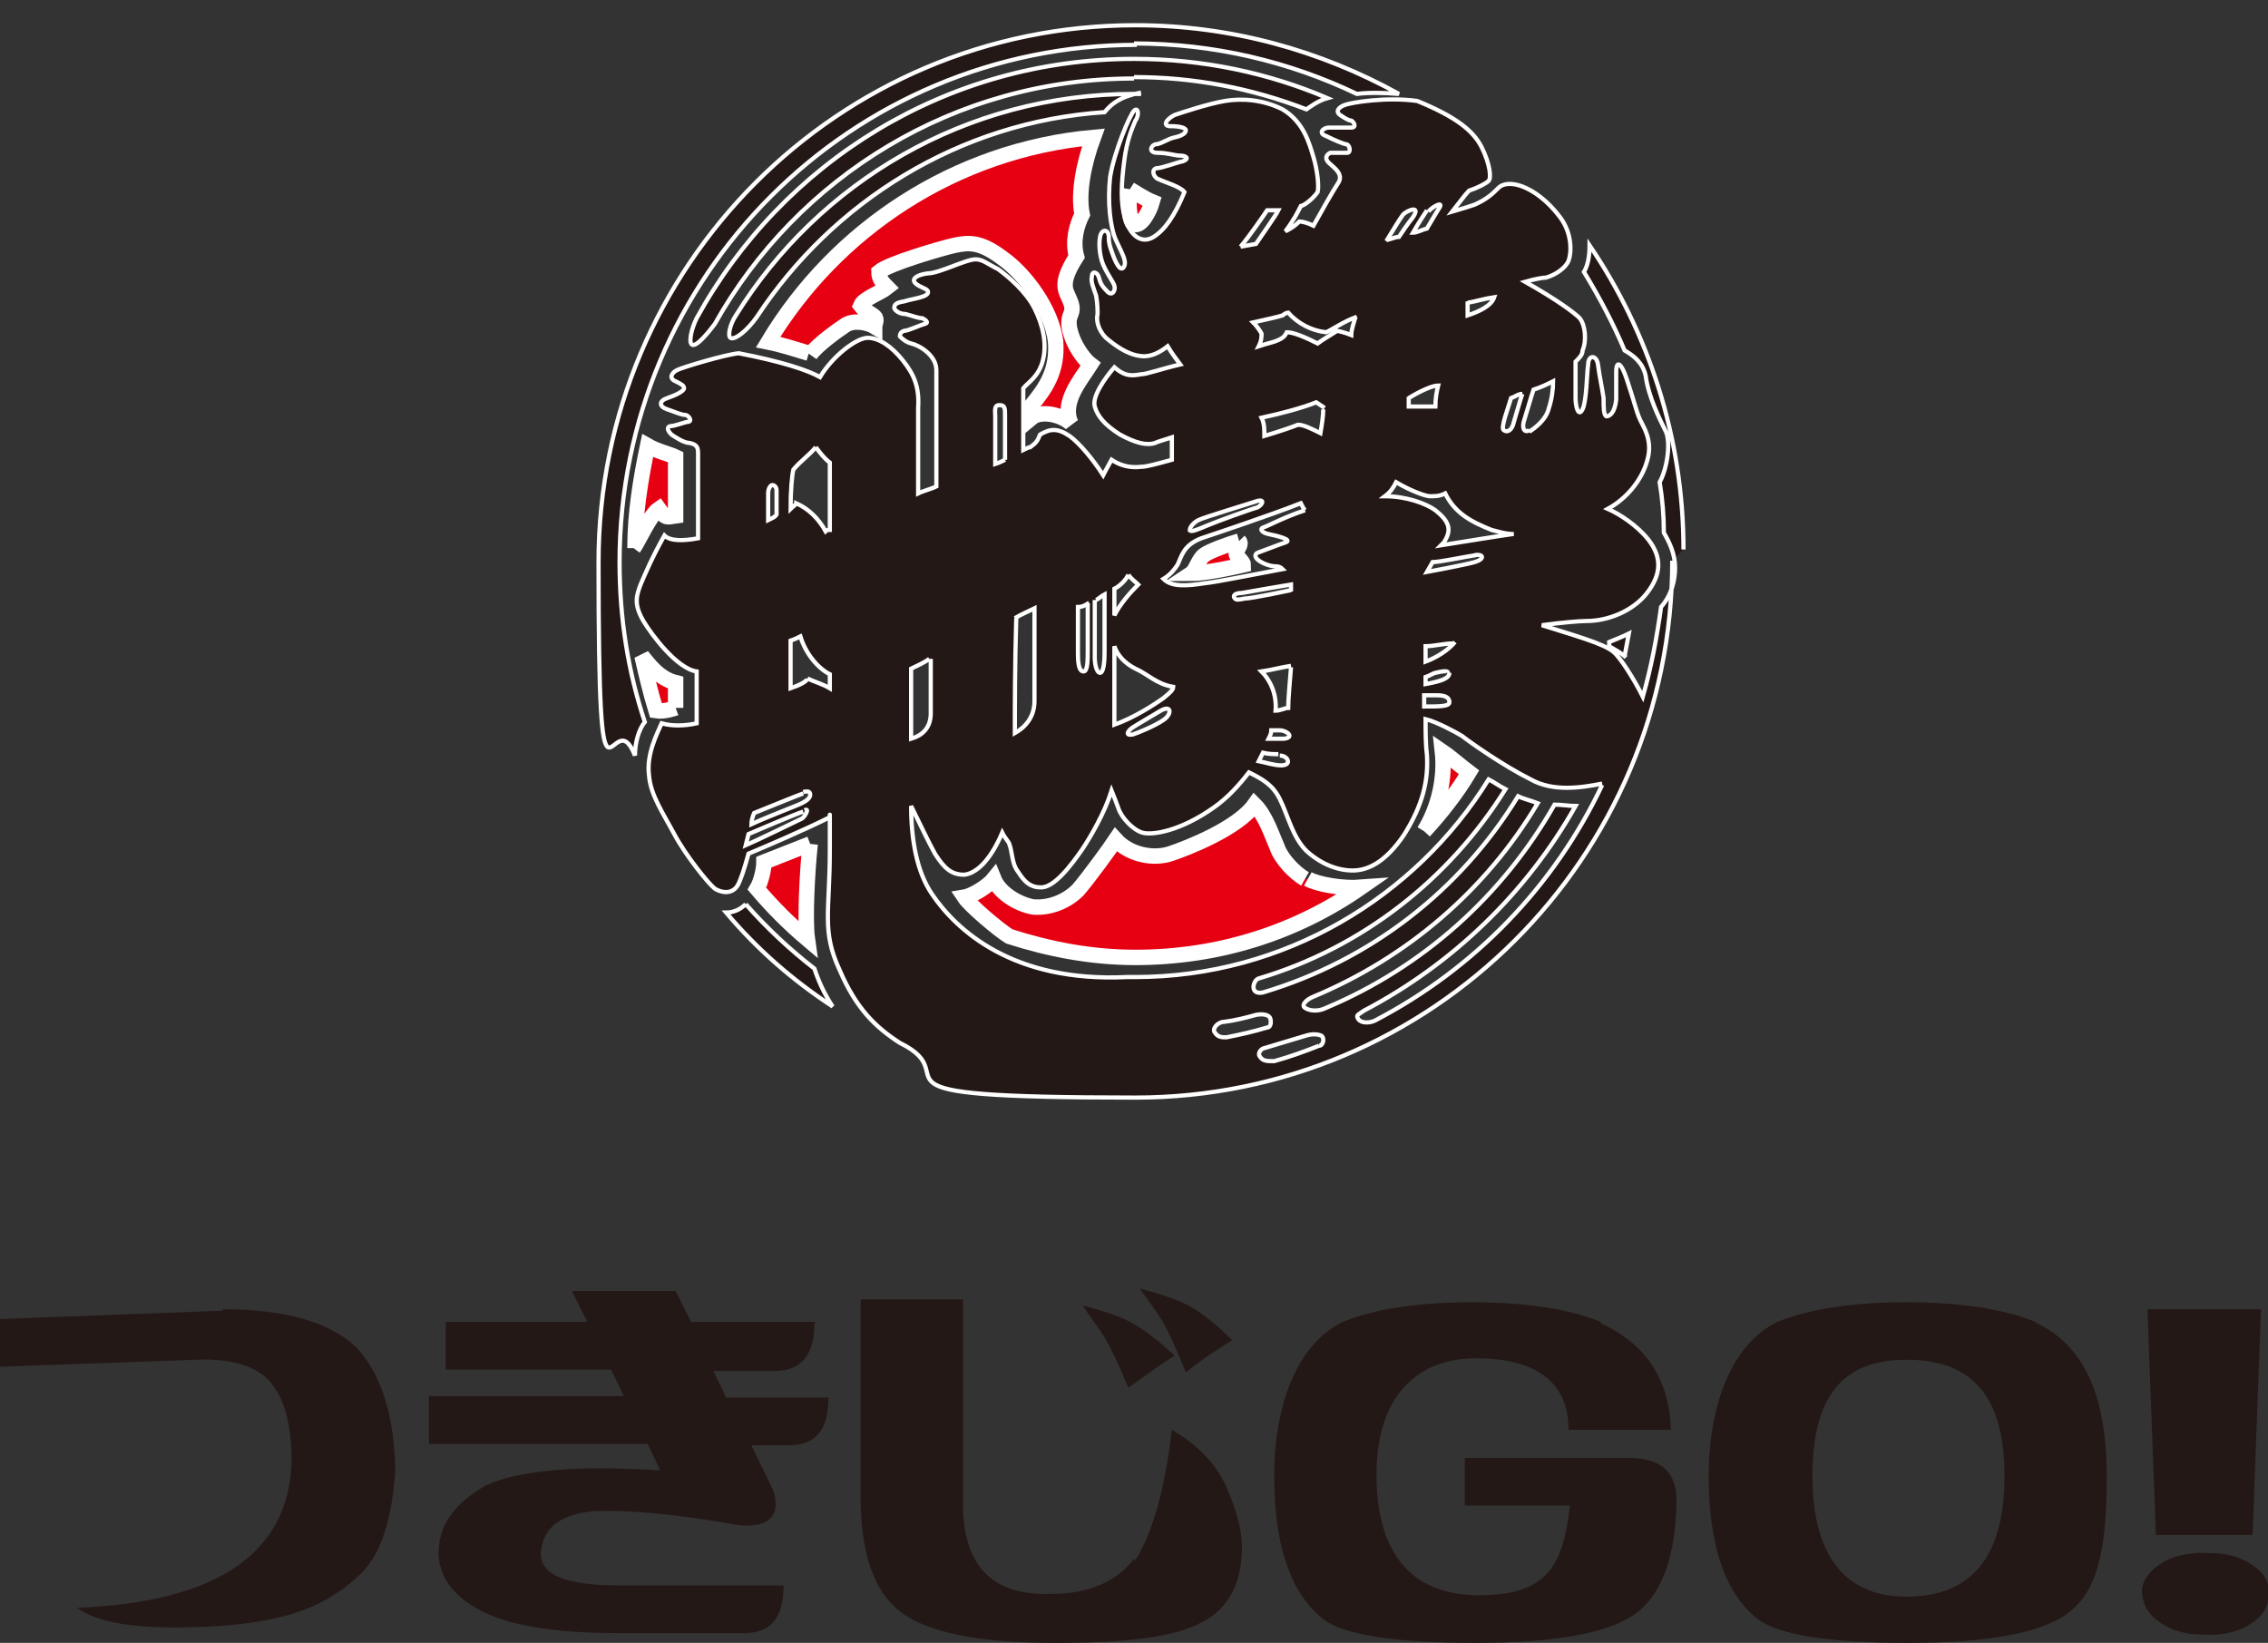 <?xml version="1.0" encoding="UTF-8"?>
<svg xmlns="http://www.w3.org/2000/svg" version="1.1" viewBox="0 0 161.8 117.2">
  <rect x="0" y="0" width="161.8" height="117.2" fill="#333333" stroke="none"/>
  <defs>
    <style>
      .cls-1 {
        fill-rule: evenodd;
        stroke-width: .3px;
      }

      .cls-1, .cls-2 {
        stroke: #fff;
      }

      .cls-1, .cls-3 {
        fill: #231815;
      }

      .cls-2 {
        fill: #e60012;
        stroke-width: 1.1px;
      }

      .cls-4 {
        fill: none;
        stroke: #231815;
        stroke-miterlimit: 10;
        stroke-width: 0px;
      }
    </style>
  </defs>
  <!-- Generator: Adobe Illustrator 28.6.0, SVG Export Plug-In . SVG Version: 1.2.0 Build 709)  -->
  <g>
    <g id="_レイヤー_1" data-name="レイヤー_1">
      <g>
        <path class="cls-3" d="M15.9,93.4c4.4,0,7.6.9,9.5,2.7,1.8,1.9,2.7,4.8,2.8,8.7-.2,3.5-1,6-2.4,7.4s-3.1,2.4-5.2,3c-2.1.6-4.8.9-8.2.9-3.4,0-5.7-.5-6.9-1.4,10-.4,15.1-3.9,15.3-10.4,0-2.7-.5-4.6-1.6-5.8-1-1.1-2.8-1.6-5.2-1.5l-14,.5v-3.4l15.9-.6Z"/>
        <path class="cls-3" d="M58.1,94.4c0,2.2-.9,3.4-2.8,3.4h-4.4l.9,1.9h7.3c0,2.3-.9,3.4-2.8,3.4h-2.7l1.6,3.3c.5,1.8-.4,2.6-2.5,2.4-4.5-.8-7.9-1.1-10.3-1-2.3.2-3.6,1.1-3.8,2.8-.2,1.7,1.6,2.5,5.6,2.5h11.7c0,2.3-.9,3.4-2.8,3.4h-9c-4.4,0-7.7-.5-9.8-1.6-2.1-1.1-3.1-2.6-3-4.4.1-1.8,1.2-3.3,3.3-4.5,2.3-1.1,6.5-1.5,12.5-1.1l-.9-1.9h-15.6v-3.4h13.9l-.9-1.9h-11.8v-3.4h10.1l-1.1-2.2h7.4l1.1,2.2h8.9Z"/>
        <path class="cls-3" d="M81,111.3c1.2-1.9,2.1-5,2.6-9.3,1.9,1.1,3.2,2.5,3.9,4.1.7,1.6,1.1,3,1.1,4.3,0,2.7-1.1,4.5-3,5.4-1.9,1-5.3,1.4-10.3,1.4s-8.5-.6-10.6-1.9c-2.1-1.3-3.2-3.9-3.3-8v-14.6h7.3v14.6c0,4.4,2.1,6.6,6.4,6.4,2.6,0,4.6-.9,5.8-2.5ZM77.1,93.1c1.6.4,2.8.8,3.7,1.3.9.5,1.9,1.3,3,2.3-1.1.7-2.2,1.5-3.3,2.3-.8-1.9-1.4-3.1-1.7-3.6-.3-.5-.9-1.3-1.6-2.3ZM81.2,91.9c1.6.4,2.8.8,3.7,1.3.9.5,1.9,1.3,3,2.4-1.1.7-2.2,1.4-3.3,2.3-.8-2-1.4-3.2-1.7-3.7-.3-.5-.9-1.3-1.6-2.3Z"/>
        <path class="cls-3" d="M114.2,94.4c3.3,1.5,4.9,4.1,5,7.6h-7.3c0-3.4-2.3-5.1-6.6-5.1s-7.1,2.8-7.1,8.3,2.4,8.6,7.3,8.6,6-2.1,6.5-6.4h-7.5v-3.4h11.6c2.3,0,3.4.9,3.5,2.8,0,4.1-1,6.9-2.9,8.3-1.9,1.4-5.7,2.1-11.5,2.1s-9.4-.6-10.8-1.7c-2.3-1.8-3.5-5.2-3.5-10.2s1.6-9.4,4.9-11c2.2-.9,5.3-1.4,9.2-1.4s7,.5,9.2,1.4Z"/>
        <path class="cls-3" d="M145.3,94.4c3.4,1.6,5,5.2,5,11s-.9,8.3-2.8,9.7c-1.9,1.4-5.7,2.1-11.4,2.1s-9.3-.6-10.7-1.7c-2.3-1.8-3.5-5.2-3.5-10.2s1.6-9.4,4.9-11c2.2-.9,5.3-1.4,9.2-1.4s7,.5,9.2,1.4ZM136,113.9c4.7,0,7-2.9,7-8.6s-2.3-8.3-7-8.3-6.7,2.8-6.7,8.3,2.2,8.6,6.7,8.6Z"/>
        <path class="cls-3" d="M152.8,113.4c.1-.8.7-1.5,1.6-2,.9-.5,2.1-.7,3.4-.6,1.3,0,2.3.4,3.1,1,.8.6,1.1,1.4.9,2.2,0,.8-.6,1.5-1.5,2-.9.5-2,.7-3.3.6-1.3,0-2.3-.4-3.1-1-.8-.6-1.1-1.4-1.1-2.2ZM161.3,93.4l-.6,16.1h-6.9l-.6-16.1h8.2Z"/>
      </g>
      <g>
        <path class="cls-4" d="M120.9,40c0,22.1-17.9,40-40,40s-40-17.9-40-40S58.8,0,80.9,0s40,17.9,40,40Z"/>
        <path class="cls-1" d="M94.1,74.6c-1,.4-2.1.8-3.2,1.1-.5,0-.8,0-1-.3-.2-.2,0-.5.2-.6,1-.3,2-.6,3-.9.6-.2,1-.1,1.2,0,.2.2.1.7-.2.7M90.6,72.6c-.1-.2-.5-.3-1-.2-.7.2-1.5.4-2.3.5-.4,0-.9.5-.6.8.2.3.5.3.8.3,1-.2,1.9-.4,2.9-.7.3,0,.3-.5.2-.7M71.7,32.8v-3.1c0-.6,0-.8-.4-.8s-.3.4-.3.8v3.4c.3-.1.5-.2.7-.3M78.2,42.8c.2-.1.4-.3.6-.4,0,1,0,3.6,0,4s0,1.5-.3,1.6c-.3,0-.4-.7-.4-1.1,0-.3,0-3,0-4.1M77.6,43.1c0,.7,0,2.6,0,3.2,0,.8,0,1.6-.3,1.6-.4,0-.4-.9-.4-1.4,0-.5,0-1.9,0-3.2.3,0,.5-.1.8-.3M72.4,44.1c.5-.3,1-.5,1.4-.7,0,1.5,0,5,0,6.6,0,1.2-.7,1.9-1.4,2.3,0-1.9,0-4.9.1-8.2M66.4,47c0,2.1,0,3.6,0,3.9,0,1.1-.7,1.6-1.4,1.8,0-1.1,0-2.9,0-5,.4-.2.9-.4,1.3-.7M58.2,31.9c.3.4.6.8,1,1.1,0,0,0,1.9,0,4.8-.1,0-.2,0-.3.1-.5-.9-1.2-1.6-2.1-2,0,.1-.2.2-.4.4,0-1.3.1-2.4.2-2.8.5-.6,1.1-1,1.6-1.6M57.6,48.4c0,.2-.6.5-1.2.7,0-.6,0-1.9,0-3.4.3-.1.5-.2.7-.3.4,1.3,1.3,2.3,2.1,2.7,0,.3,0,.6,0,1-.5-.3-1.2-.5-1.6-.7M55.4,35v1.7c-.1.2-.4.3-.6.4v-1.9c0-.4.2-.6.3-.6s.3.1.3.4M57.3,56.5c.4-.1.5,0,.5.2s-.2.4-.6.6c-.4.2-2.3.9-3.6,1.5,0-.2.1-.6.2-.8,0,0,3.2-1.3,3.5-1.4M57.4,57.8c.4-.2,0,.5-.2.6-.2.1-3.3,1.6-4,1.9l.2-.8s3.5-1.5,3.9-1.6M80.9,3.1c5.7,0,11.1,1.3,15.9,3.6.8-.1,1.8-.1,3,0-5.6-3.1-12-4.9-18.8-4.9-21.2,0-38.3,17.2-38.3,38.3s.9,9.5,2.6,13.8c0-1,.3-1.9.7-2.4-1.2-3.6-1.8-7.4-1.8-11.4,0-20.4,16.5-36.9,36.9-36.9M115.9,46.8c.1-.5.2-1.1.3-1.6-.4.2-.9.4-1.4.6,0,.1,0,.2,0,.3.5.3.9.5,1.2.8M80.9,5.5c4.3,0,8.4.8,12.3,2.3.3-.2.8-.6,1.5-.8-4.2-1.8-8.9-2.8-13.8-2.8-13.4,0-25.1,7.4-31.2,18.5-.4.8-.6,1.8-.3,1.9.3.1,1-.7,1.6-1.5,5.9-10.5,17.1-17.5,29.9-17.5M53.2,64.5c-.4.4-.9.6-1.4.6,2.2,2.6,4.7,4.8,7.6,6.7-.6-.9-1-1.8-1.3-2.7-1.8-1.4-3.4-2.9-4.9-4.6M119.3,40c0,21.2-17.2,38.3-38.3,38.3s-11.7-1.4-16.8-3.9c-1.7-1.1-3.1-2.4-4.3-5.2-1.3-2.8-.7-4.1-.7-8.6s0-1.3,0-2.3c-1.8.9-4.6,2.1-5.8,2.6-.3,1.1-.6,2-.8,2.3-.4.6-1.1.5-1.6.2-.5-.4-2.1-2.4-2.9-3.9-.8-1.5-1.7-2.8-1.8-4.2-.2-1.5.6-3,.9-3.7.7.2,1.6.2,2.5,0,0-.5,0-1.9,0-3.7-1.4-.2-3.2-2.6-3.8-3.6-.7-1.2-.5-1.8-.2-2.6.3-.7.8-1.9,1.7-3.5.4.4,1.3.4,2.4.2,0-3.3,0-5.9,0-6.1,0-.5-.2-.6-.6-.7-.4,0-1-.4-1.3-.6-.2-.2-.4-.5-.1-.6.3,0,.8-.2,1.2-.3.5,0,.1-.5-.1-.5-.3,0-.7-.2-1.3-.4-.6-.2-.6-.6,0-.8.6-.2,1.2-.5,1.2-.7s-.2-.3-.6-.5c-.5-.2-.3-.6.1-.8.4-.2,3.4-1.1,4.4-1.2,3.1.6,4.9,1.2,5.8,1.7.9-1.5,2.6-2.8,3.4-2.8s1.7.6,2.5,1.6c.8,1,1.2,1.9,1.1,3.4,0,.5,0,2.9,0,6.1.4-.2.9-.3,1.3-.5,0-4.3,0-7.8,0-8.3,0-1.1-1.3-1.8-1.8-1.9-.4-.1-.7-.4-.8-.5,0-.1,0-.3.3-.4.3,0,1.1-.4,1.5-.5.3-.1,0-.3-.2-.4-.3,0-.8-.2-1.2-.3-.4,0-.7-.2-.8-.4,0-.2,0-.4.7-.5.6-.2,1.8-.3,1.7-.7,0-.2-.6-.3-.9-.6-.3-.3.1-.6.9-.7.8,0,2.7-1,3.4-1,.5,0,.8.3,1.6.7.7.5,2,1.6,2.6,2.8.6,1.2.9,2.5.6,3.7-.3,1.2-1.1,1.6-1.4,2,0,0,0,1.8,0,4.4.2-.1.4-.2.5-.2.4-.3.5-.4.7-.9.7-.4,1.2-.5,2.1.1.7.5,1.7,1.7,2.4,2.8.2-.4.5-.9.6-1.1.6.4,1.3.6,2.1.5.4,0,1.1-.2,2.2-.5,0-.6,0-1.1,0-1.6-.6.2-1,.3-1.2.4-.6.2-1.4,0-2.5-.6-1.1-.7-1.6-1.3-1.8-2-.2-.7.7-2,1.4-2.8.8.7,1.3.6,1.9.5.4,0,1.5-.4,2.8-.7-.3-.4-.6-.8-.9-1.3-.5.4-1.2.8-1.9.7-1-.1-1.9-.8-2.5-1.3-.6-.6-.7-1.3-.6-1.7,0-.3,0-.7-.1-1.3-.2-.6-.4-1-.3-1.4,0-.4.4-.3.5.1.1.4.2.6.6,1,.4.4.6-.2.5-.4,0-.2-.7-1.1-.9-1.8-.2-.7-.2-1.4-.1-1.8.1-.4.5-.5.6,0,0,.4,0,.6.3,1.4.3.8.6,1.2.8.8.2-.4-.2-1-.6-1.9-.4-.9-.6-2.7-.4-4.5.3-1.8,1.4-4.4,1.7-4.7.3-.3.4.3.1.7-.2.5-.6,1.3-.8,2.9-.2,1.6-.3,3,.1,4.2.4,1.2,1.2,1.7,2,1.2.8-.5,1.5-1.5,2.2-3.2-.3-.4-1.4-.7-1.8-.9-.4-.1-.6-.7-.2-.8.4,0,1.4-.4,1.9-.5.5-.2.2-.4-.2-.4-.4,0-.9-.2-1.6-.2-.7,0-.5-.5-.2-.6.4,0,.9-.4,1.4-.5.5-.1.8-.3.8-.5s-.5-.3-1.1-.3c-.6,0-.3-.5.3-.8.6-.2,2.4-.8,3.6-1,1.2-.2,2.7-.1,4.1.6,1.5.9,1.9,2.4,2.2,3.4.3,1,.4,2.1.3,2.5-.2.3-.8.9-1.2,1-.2.4-.5,1-1.1,1.8.4-.2.7-.4,1-.7.2,0,.6.1,1,.3.5-.9,1.4-2.5,1.8-3.1.4-.7-.6-1.2-.8-1.5-.2-.3,0-.5.2-.6.2,0,.9,0,1.2,0,.3,0,.2-.5,0-.6-.2,0-.9-.3-1.5-.6-.6-.2-.2-.6.2-.6.4,0,1.3,0,1.6,0,.4,0,.2-.4,0-.5-.2,0-.5-.2-.8-.4-.3-.2-.2-.5.3-.7.5-.2,3-.6,5.2-.3,2.7,1.1,4,2.1,4.6,3.3.6,1.2.7,2.2.5,2.4-.2.2-.8.5-1.4.7-.3.3-.8,1-1.2,1.5.7-.2,1.3-.4,1.6-.5.9-.4,1.3-.8,1.7-1.2.3-.3.9-.4,1.7-.1.8.3,1.8,1,2.7,2.2.9,1.2.8,2.6.6,3.1-.2.5-.9,1-1.6,1.2-.2,0-.8.1-1.5.3,2.3,1.3,3.5,2.2,3.9,2.6.4.5.5,1.6.2,2.3,0,.3-.2.5-.5.8,0,1,0,2.1,0,2.6,0,.6.2,1.4.5.8.3-.6.3-2.6.4-3.2,0-.7.6-.7.7,0,.1.8.3,1.7.4,2.4,0,.7,0,1.2.2,1.3.2,0,.6-.2.7-1.2,0-1,0-1.5,0-2,0-.6.2-.7.5-.1.3.6.9,2.8,1.1,3.3.2.6,1.1,1.6.6,3.2-.4,1.4-1.5,2.7-2.8,3.4.9.4,2.1,1.2,2.9,2.2,1,1.3.9,2.5-.1,3.8-1,1.3-2.8,2-4.3,2-.5,0-1.7.1-3.2.3,2.2.7,4.4,1.3,5.1,1.9.5.4,1.5,2,2.1,3.2.6-2.1,1-4.2,1.3-6.4.8-.9,1-2,1-2.8,0-1-.4-1.8-.8-2.5,0-1.2-.1-2.4-.3-3.6.6-1.1.8-3,.4-3.7-.4-.8-1.2-2.4-1.4-3.9-.2-.9-.8-1.4-1.5-1.8-.8-1.9-1.8-3.8-2.9-5.6.3-.5.4-1.2.4-1.9,4.2,6.2,6.7,13.7,6.7,21.7M81,47.7c-.8-.4-1.3-1-1.5-1.6v5.6c1.4-.5,2.8-1.4,3.5-1.9.5-.4.7-.6.7-.8-1.2-.2-1.8-.9-2.7-1.3M80.5,41c-.2.4-.6.8-1,1v1.9c.4-.8,1.1-1.6,1.7-2.2-.2-.2-.5-.4-.7-.7M114.3,55.9c-1.5.3-3.5.6-5.1-.3-2-1-4.4-2.7-4.9-3.1-.5-.3-1.8-1-2.6-1.2,0,.9,0,1.8.1,2.6.1,1.8-.3,3.5-1.6,5.6-1.4,2.1-2.7,2.6-3.7,2.6s-2.2-.4-3.3-1.4c-1-1-1.3-2.5-1.9-3.7-.5-1-1.2-1.4-2.2-1.9-.7.9-1.5,1.8-2.5,2.5-2.4,1.7-4.4,2-5.1,1.8-.7-.2-1.5-1.1-1.7-1.7-.1-.3-.3-.8-.5-1.3-.5,1.6-1.5,3.3-2.1,4.2-.7,1-2,2.8-3,2.7-1,0-1.4-.9-1.7-1.3-.3-.5-.3-1.3-.5-1.8,0-.1-.3-.4-.5-.8-.9,2.1-1.9,2.9-2.7,3-.9,0-1.4-.4-2.1-1.5-.5-.9-1.1-2.2-1.7-3.4,0,2.4.4,4.7,1.5,6.3,1.7,2.5,5.7,6.3,13.9,5.9.2,0,.4,0,.6,0s0,0,0,0c10.6,0,20-5.7,25.2-14.1.4.2.8.5,1.2.7-4,6.4-10.2,11.3-17.6,13.5-.4.1-.7,1.2.3,1,7.7-2.3,14.1-7.3,18.2-14,.4.2.9.3,1.4.5-3.7,6.2-9.3,11-16,13.8-.5.2-.9.6-.6.8.3.2.9.3,1.5,0,6.9-2.9,12.6-8,16.3-14.5.5,0,1.1.1,1.5.1-3.5,6.2-8.8,11.3-15.1,14.6-.4.3-.6.3-.4.6.2.3.8.3,1.2.1,7.1-3.7,12.8-9.6,16.2-16.8M82.8,50.7c-.5.3-1.7,1-2,1.2-.3.2-.6.6,0,.5.6-.2,2-.8,2.4-1.2.4-.4.3-.9-.4-.5M104.7,21.5v1c.9-.3,1.7-.7,1.9-1.3-.7.1-1.3.3-1.9.4M101.8,15c-.2.3-.6.9-1,1.6.3,0,.6-.2,1-.3.3-.5.7-1.2.9-1.5.3-.5-.6,0-.8.3M100.5,28.3c0,.2,0,.4,0,.7.7,0,1.4,0,1.9,0,0-.6.1-1.1.2-1.5-.4,0-1.3.4-2.1.9M98.9,17.1c.3,0,.6-.2.9-.2.2-.3.6-.9,1-1.4.6-.9-.4-.5-.7-.2-.3.4-.7,1.1-1.2,1.9M88.5,17.6l1.1-.2c.4-.6,1.4-2,1.6-2.4-.2,0-.6,0-.8,0-.2.3-1.3,1.9-1.9,2.6M84.9,37.8c0,.2.5,0,1.2-.3.7-.3,3.2-1.2,3.6-1.3.4-.2.6-.7-.2-.4-.6.2-3.6,1.1-4,1.3-.4.2-.7.6-.6.8M91.2,53.8c-.3,0-.7,0-1.1-.1-.1.2-.2.4-.3.6.5.1,1.1.3,1.6.3.8,0,.5-.7-.1-.7M91.3,52.1c-.1,0-.4,0-.6,0,0,.2-.1.4-.2.6.4,0,.8,0,1.1,0,.8-.1.2-.6-.3-.6M92.1,47.5c-.7.1-1.4.3-2.1.4.6.6,1.1,1.6,1,2.8.3,0,.7-.2.9-.2,0-.5.1-1.7.2-2.9M92.1,42.2v-.5s-3,.5-3.5.6c-.5,0-.7.2-.5.4.1.1.2.1.7,0,.5,0,3.3-.6,3.3-.6M93.1,36.4c-.1-.1-.2-.3-.3-.5-2.3.9-6.2,2.2-7.1,2.5-1.3.5-1.4,1.3-1.7,1.9-.2.3-.5.7-1,1,.6.6,1.7.5,3,.3.9-.1,2.8-.5,5.5-1-.2-.2-.4-.2-.5-.2-.5,0-1.1-.3-1.3-.5-.2-.2-.2-.4.1-.5s1.3-.5,1.9-.7c.6-.2-.7-.5-1.2-.6s-.7-.4-.3-.5c.3-.1,1.4-.7,2.9-1.2M94.5,29.1l-.6-.4c-1,.4-2.5.8-3.9,1.1.2.4.2.8.2,1.3,1-.3,1.9-.6,2.4-.8.4,0,1,.3,1.6.6.1-.6.2-1.2.2-1.7M96.8,22.6c-.9.3-1.9,1-2.2,1.1-1-.1-2-.6-2.7-1.4-.1,0-.3.1-.4.2-.3.1-1.2.3-2.1.5.4.4.6.8.6.8,0,.2,0,.5-.2.9.6-.2,1.1-.3,1.3-.4.5-.2.6-.4.7-.6.5,0,1.4.4,2.2.8.4-.3,1.1-.7,1.4-.9,0,0,.5.1,1,.3,0-.4.2-.9.3-1.3M102.5,49.6c-.3,0-.6,0-.9,0,0,.2,0,.5,0,.8,1.1,0,1.8,0,1.8-.3,0-.4-.4-.5-.9-.5M103.3,48c0-.2-.5-.1-.9,0-.1,0-.4.2-.7.3,0,.2,0,.4,0,.5,1.1-.2,1.7-.4,1.7-.8M103.7,45.9c-.7,0-1.4.2-2,.2,0,.4,0,.8,0,1.1.8-.3,1.6-.8,2.1-1.4M105.3,39.6c-.7.1-2.6.5-3.1.5l-.4.7s2.7-.5,3.4-.7c.7-.2.7-.6,0-.5M108,38.1c-.6,0-1.2-.2-1.6-.3-1.5-.6-2.6-1.2-3.3-2.6-.4.2-.7.2-1.1.2-.3,0-1.4-.4-2.4-1-.2.4-.4.7-.8,1,1.5,0,2.9.5,3.6,1,1,.8,1.2,1.4.6,2.3,0,0-.1.1-.2.2,1.9-.3,3.7-.6,5.1-.8M108.6,28.1c-.3,0-.5.2-.8.3-.2.7-.8,2.2-.5,2.3.3.2.6-.1.7-.6.1-.3.4-1.4.6-2M109.1,30.8c.3-.2,1.2-.8,1.4-1.7.2-.6.3-1.3.3-1.9-.4.2-.8.4-1.4.6-.2.6-.6,2-.7,2.3-.1.4,0,.8.4.6M81.4,6.7c-.2,0-.3,0-.5,0-12,0-22.5,6.3-28.4,15.8-.4.6-.6,1.4-.4,1.6.3.2,1.2-.5,1.9-1.5,5.4-8.2,14.4-13.9,24.8-14.6.5-.6,1.1-1.1,2.6-1.4"/>
        <path class="cls-2" d="M45.3,39.1c0-2.5.4-4.9.9-7.3.7.4,1.6.6,2,.8v4.2c-.7.1-.7.2-1.2-.5-.6.4-1.5,2.4-1.8,2.8M48.2,50.5v-1.8c-1.2-.3-1.9-1.3-2.4-1.9.3,1.3.6,2.6,1,3.9.6.1,1.4-.2,1.4-.2M57.8,60.2l-3.3,1.3c0,.5-.2,1.4-.5,1.9,1.1,1.3,2.3,2.5,3.6,3.6-.2-1.4,0-5,.2-6.8M93.1,62.7c-.7-.4-1.7-1.4-2-2.3-.4-.9-.8-2.2-1.6-3-1.2,1.7-4.8,3.1-6,3.5-1.2.4-2.9.1-3.9-1-.4.6-2,2.8-2.7,3.6-.8.8-2,1.3-3.2,1.2-1.1-.2-2.4-1-2.8-2-.4.5-1.5,1.2-2.1,1.3.4.6,2.4,2.3,3.2,2.8,2.8.9,5.8,1.5,9,1.5,6,0,11.5-1.8,16.1-5-1.3.1-3.1-.2-3.8-.6M101.6,59.3c1.2-1.3,2.3-2.7,3.2-4.2-.4-.3-1.6-1.3-1.9-1.5.2,1.8-.2,3.9-1.3,5.7M57.8,25.3c.5-.7,1.9-1.7,2.5-2.1.6-.4,1.6-.2,2.1.1,0-.2.2-.5,0-.7-.2-.2-.7-.4-1-.8.2-.5,1.4-.9,1.9-1.3-.3-.3-.6-.6-.6-1.1.7-.6,4.5-1.7,5.4-1.9,1-.2,1.8-.3,3.4.9,1.7,1.2,3.5,3.7,3.8,5.9.2,2.2-.8,3.5-1.7,4.6v.9c.6-.5,2-.3,2.8.4-.7-1.5.7-3.1,1.4-4.2-.4-.3-1-1.1-1.3-1.9-.3-.8-.3-1.3-.1-1.7.2-.5,0-.8-.3-1.5s0-1.5.7-2.6c-.3-1.1,0-2.2.4-3-.3-1.5.1-3.6.8-5.5-9.9.9-18.4,6.6-23.2,14.6,1,.2,1.9.5,2.9.8M80.6,13.5c-.1.6-.1,2.3.3,2.5.5.2,1.1-.9,1.3-1.6-.5-.2-1.6-.9-1.6-.9M88.4,38.6c-.7.2-2.1.7-2.5,1-.4.3-.6,1.1-.9,1.3,1.2,0,3.7-.6,3.7-.6,0-.3-.6-.6-.5-.9.1-.3.4-.6.2-.8"/>
      </g>
    </g>
  </g>
</svg>